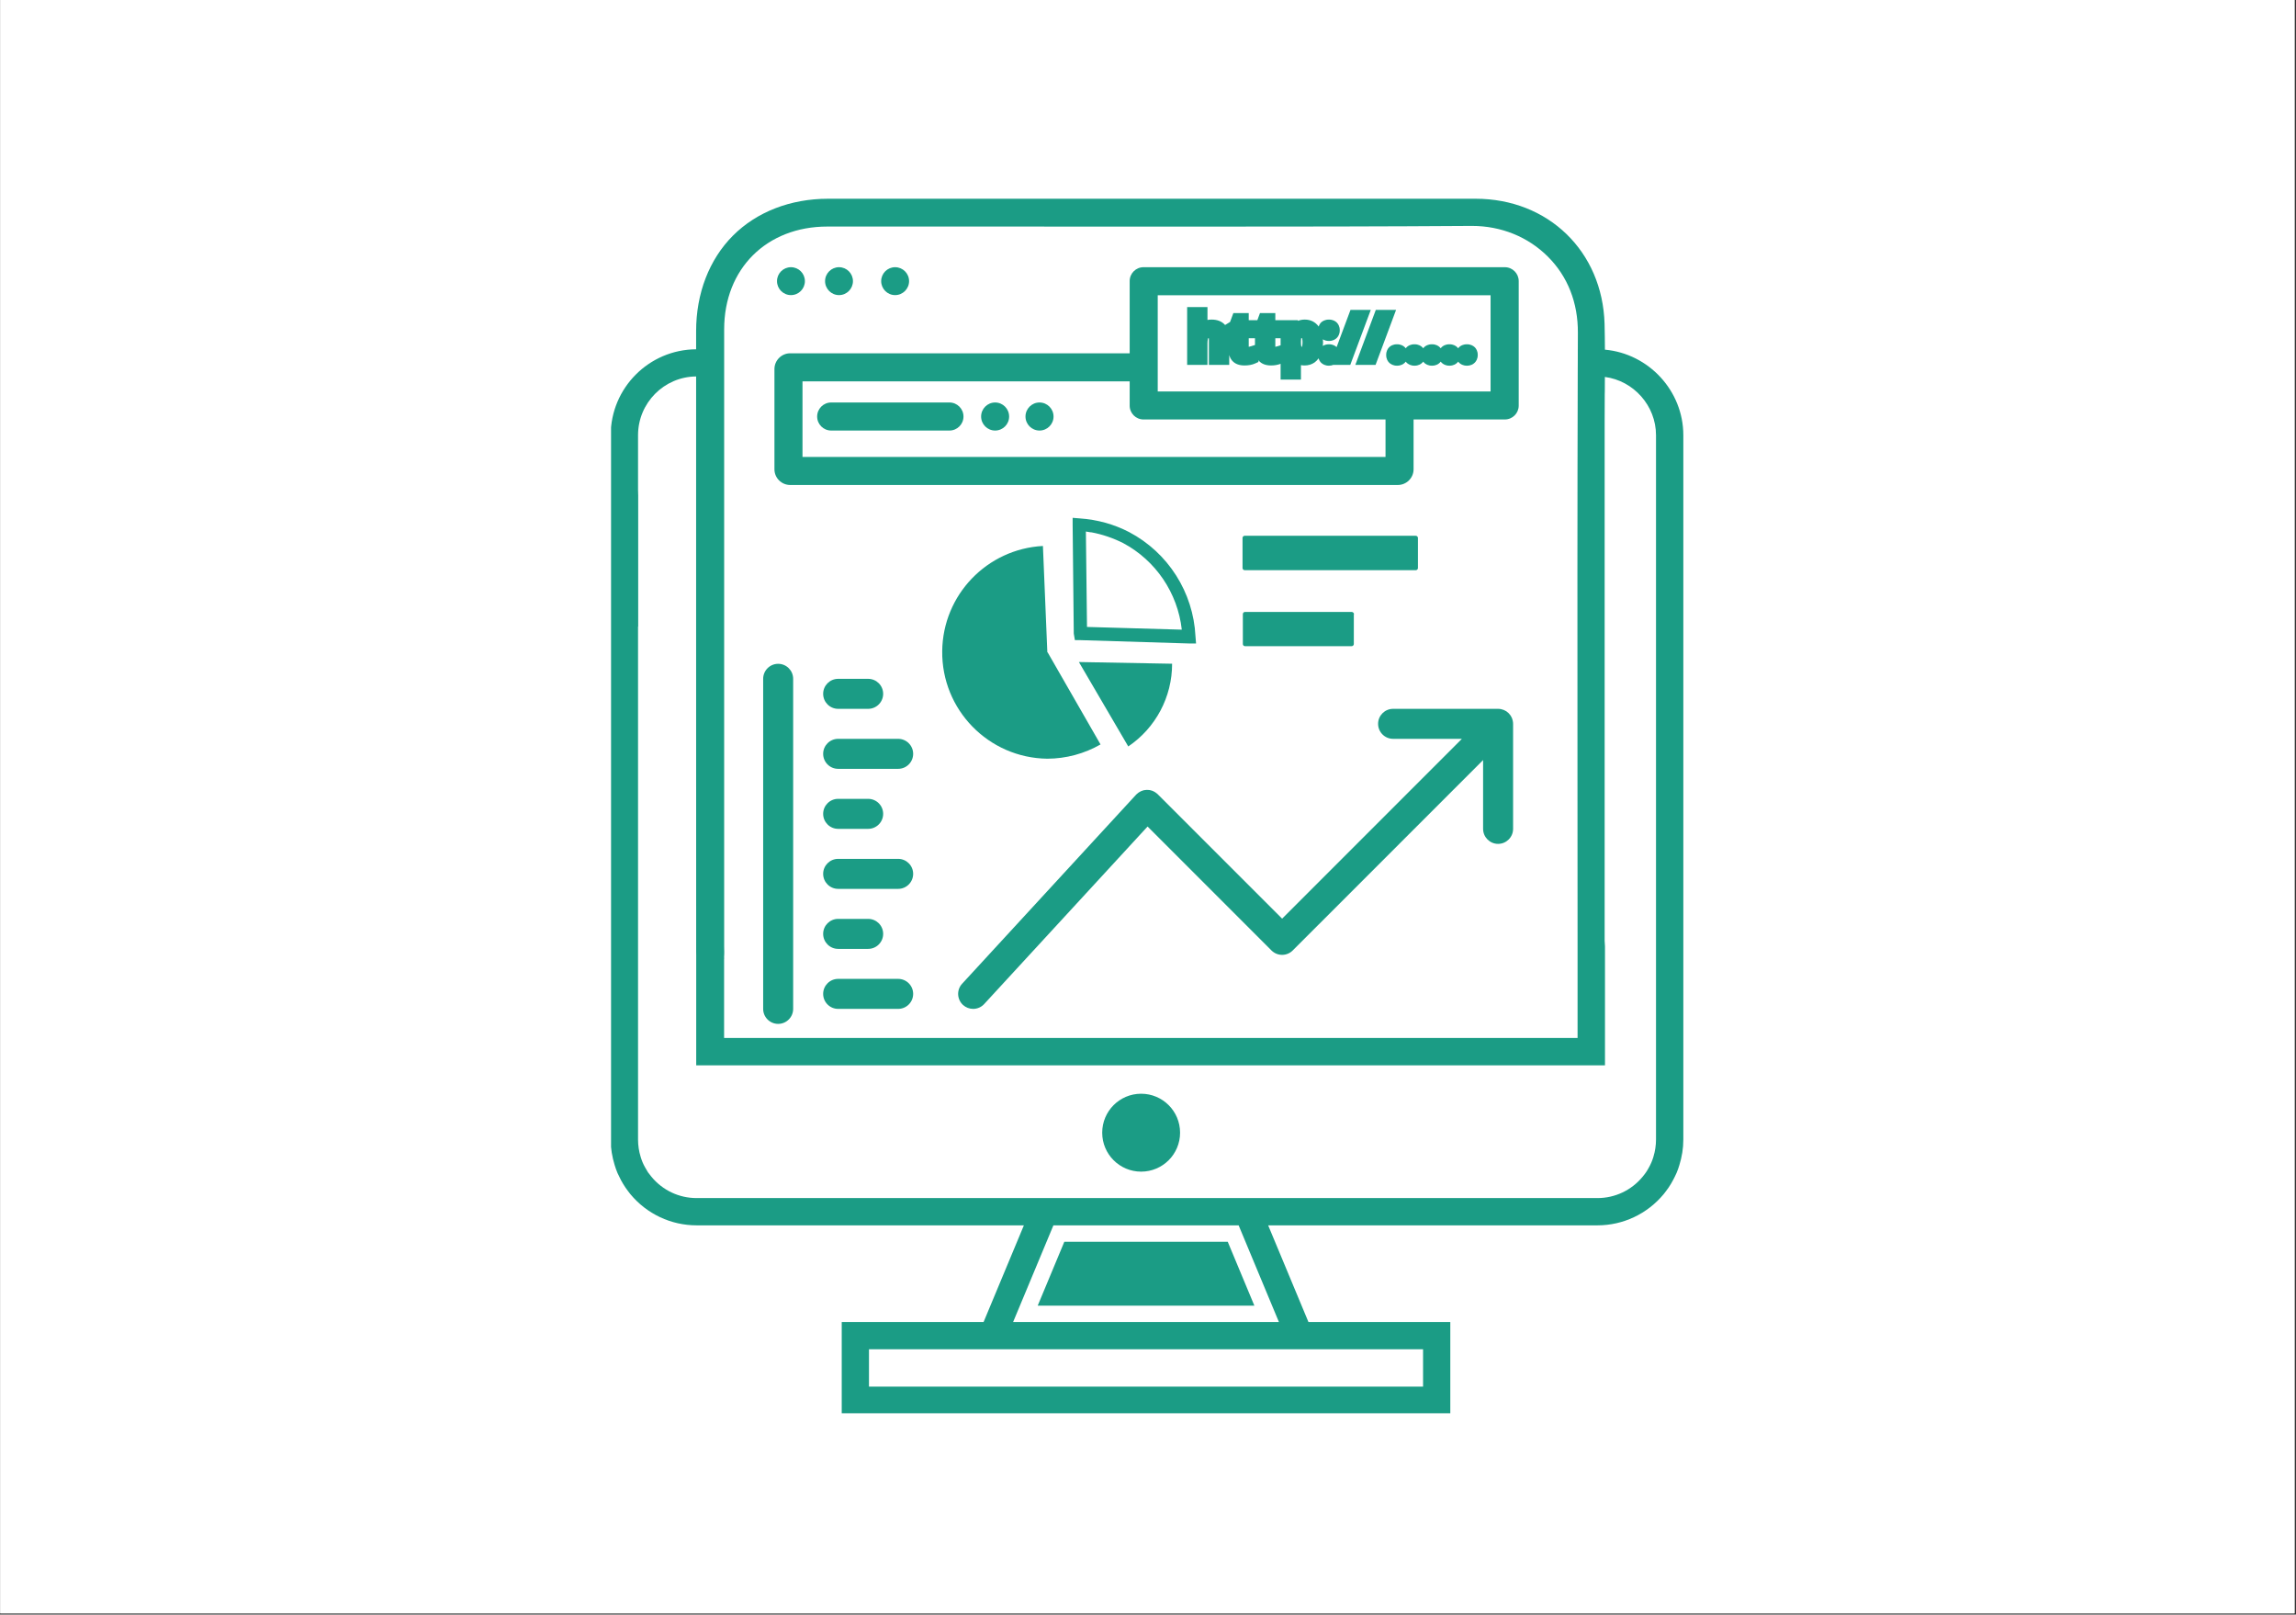 <?xml version="1.0" encoding="UTF-8"?>
<svg xmlns="http://www.w3.org/2000/svg" xmlns:xlink="http://www.w3.org/1999/xlink" width="633" zoomAndPan="magnify" viewBox="0 0 474.75 333.75" height="445" preserveAspectRatio="xMidYMid meet" version="1.0">
  <rect x="0" y="0" width="474.75" height="333.75" fill="#333333" stroke="none"/>
  <defs>
    <clipPath id="50f59f453a">
      <path d="M 0.055 0 L 474.449 0 L 474.449 333.5 L 0.055 333.5 Z M 0.055 0 " clip-rule="nonzero"></path>
    </clipPath>
    <clipPath id="a07d4b0110">
      <path d="M 126.348 41.082 L 348.18 41.082 L 348.18 292.141 L 126.348 292.141 Z M 126.348 41.082 " clip-rule="nonzero"></path>
    </clipPath>
  </defs>
  <g clip-path="url(#50f59f453a)">
    <path fill="#ffffff" d="M 0.055 0 L 474.449 0 L 474.449 333.5 L 0.055 333.5 Z M 0.055 0 " fill-opacity="1" fill-rule="nonzero"></path>
    <path fill="#ffffff" d="M 0.055 0 L 474.449 0 L 474.449 333.5 L 0.055 333.5 Z M 0.055 0 " fill-opacity="1" fill-rule="nonzero"></path>
  </g>
  <path fill="#1b9c85" d="M 214.57 269.898 L 259.371 269.898 L 253.863 256.691 L 220.074 256.691 L 214.57 269.898 " fill-opacity="1" fill-rule="nonzero"></path>
  <path fill="#1b9c85" d="M 235.953 226.09 C 231.508 226.09 227.906 229.695 227.906 234.145 C 227.906 238.59 231.508 242.195 235.953 242.195 C 240.402 242.195 244.008 238.59 244.008 234.145 C 244.008 229.695 240.402 226.09 235.953 226.09 " fill-opacity="1" fill-rule="nonzero"></path>
  <path fill="#1b9c85" d="M 236.449 86.711 L 286.488 86.711 L 286.488 94.453 L 165.934 94.453 L 165.934 78.832 L 233.586 78.832 L 233.586 83.852 C 233.586 85.43 234.867 86.711 236.449 86.711 Z M 308.211 61.031 L 308.211 80.918 L 239.387 80.918 L 239.387 61.031 Z M 163.398 100.254 L 289.023 100.254 C 290.824 100.254 292.289 98.797 292.289 97.004 L 292.289 86.711 L 311.16 86.711 C 312.738 86.711 314.027 85.43 314.027 83.852 L 314.027 58.098 C 314.027 56.52 312.738 55.234 311.16 55.234 L 236.449 55.234 C 234.867 55.234 233.586 56.52 233.586 58.098 L 233.586 73.031 L 163.398 73.031 C 161.598 73.031 160.133 74.496 160.133 76.297 L 160.133 97.004 C 160.133 98.797 161.598 100.254 163.398 100.254 " fill-opacity="1" fill-rule="nonzero"></path>
  <path fill="#1b9c85" d="M 196.32 83.199 L 171.863 83.199 C 170.262 83.199 168.965 84.504 168.965 86.102 C 168.965 87.703 170.262 89 171.863 89 L 196.32 89 C 197.918 89 199.223 87.703 199.223 86.102 C 199.223 84.504 197.918 83.199 196.32 83.199 " fill-opacity="1" fill-rule="nonzero"></path>
  <path fill="#1b9c85" d="M 205.766 83.199 C 204.168 83.199 202.867 84.504 202.867 86.102 C 202.867 87.703 204.168 89 205.766 89 C 207.363 89 208.66 87.703 208.66 86.102 C 208.66 84.504 207.363 83.199 205.766 83.199 " fill-opacity="1" fill-rule="nonzero"></path>
  <path fill="#1b9c85" d="M 214.941 83.199 C 213.344 83.199 212.043 84.504 212.043 86.102 C 212.043 87.703 213.344 89 214.941 89 C 216.543 89 217.844 87.703 217.844 86.102 C 217.844 84.504 216.543 83.199 214.941 83.199 " fill-opacity="1" fill-rule="nonzero"></path>
  <path fill="#1b9c85" d="M 264.793 71.379 L 264.203 71.562 C 264.004 71.625 263.836 71.668 263.703 71.691 L 263.703 69.926 L 264.793 69.926 Z M 269.184 69.844 C 269.207 69.887 269.328 70.109 269.328 70.77 C 269.328 71.508 269.191 71.727 269.137 71.727 L 269.125 71.727 C 269.125 71.719 269 71.512 269 70.781 L 269 70.594 C 269.004 70.133 269.07 69.93 269.059 69.895 L 269.195 69.891 Z M 258.203 71.691 L 258.203 69.926 L 259.496 69.926 L 259.496 71.316 L 258.707 71.562 C 258.508 71.625 258.34 71.668 258.203 71.691 Z M 249.672 71.012 C 249.672 70.18 249.82 69.926 249.82 69.914 L 249.941 69.891 C 249.953 69.965 249.965 70.07 249.965 70.223 L 249.965 75.426 L 254.172 75.426 L 254.172 73.387 C 254.305 73.859 254.516 74.266 254.812 74.594 C 255.387 75.227 256.23 75.547 257.324 75.547 C 258.168 75.547 258.91 75.41 259.531 75.133 L 260.215 74.824 L 260.215 74.457 L 260.312 74.594 C 260.883 75.227 261.727 75.547 262.824 75.547 C 263.574 75.547 264.223 75.422 264.793 75.203 L 264.793 78.469 L 269 78.469 L 269 75.48 C 269.242 75.523 269.488 75.547 269.754 75.547 C 270.535 75.547 271.234 75.336 271.836 74.91 C 272.145 74.684 272.414 74.398 272.652 74.074 C 272.77 74.496 272.984 74.801 273.18 74.988 C 273.469 75.266 273.973 75.594 274.793 75.594 C 275.152 75.594 275.438 75.52 275.68 75.426 L 279.199 75.426 L 283.438 64.062 L 279.246 64.062 L 276.375 71.754 C 276.094 71.484 275.594 71.168 274.793 71.168 C 274.219 71.168 273.812 71.328 273.512 71.512 C 273.535 71.277 273.57 71.047 273.57 70.793 C 273.57 70.57 273.555 70.363 273.531 70.145 C 273.828 70.328 274.238 70.484 274.793 70.484 C 275.594 70.484 276.102 70.156 276.383 69.887 C 276.676 69.602 277.027 69.098 277.027 68.27 C 277.027 67.441 276.68 66.938 276.395 66.66 C 276.113 66.383 275.605 66.062 274.793 66.062 C 273.973 66.062 273.461 66.379 273.184 66.641 C 272.996 66.82 272.793 67.109 272.668 67.504 L 272.656 67.48 C 271.973 66.551 270.984 66.062 269.801 66.062 C 269.289 66.062 268.816 66.148 268.391 66.32 L 268.352 66.188 L 263.703 66.188 L 263.703 64.715 L 260.531 64.715 L 259.984 66.188 L 258.203 66.188 L 258.203 64.715 L 255.027 64.715 L 254.344 66.555 L 253.305 67.188 L 253.219 67.074 C 252.57 66.402 251.664 66.062 250.527 66.062 C 250.219 66.062 249.93 66.09 249.672 66.141 L 249.672 63.48 L 245.469 63.48 L 245.469 75.426 L 249.672 75.426 L 249.672 71.012 " fill-opacity="1" fill-rule="nonzero"></path>
  <path fill="#1b9c85" d="M 284.43 75.426 L 288.668 64.062 L 284.477 64.062 L 280.246 75.426 L 284.43 75.426 " fill-opacity="1" fill-rule="nonzero"></path>
  <path fill="#1b9c85" d="M 286.625 73.379 C 286.625 74.203 286.973 74.715 287.258 74.988 C 287.547 75.266 288.051 75.594 288.875 75.594 C 289.684 75.594 290.195 75.254 290.484 74.973 L 290.668 74.754 L 290.875 74.996 C 291.164 75.266 291.668 75.594 292.484 75.594 C 293.301 75.594 293.809 75.254 294.094 74.973 L 294.285 74.754 L 294.484 74.988 C 294.766 75.266 295.277 75.594 296.094 75.594 C 296.906 75.594 297.418 75.262 297.711 74.973 L 297.895 74.754 L 298.102 74.988 C 298.383 75.266 298.891 75.594 299.711 75.594 C 300.527 75.594 301.035 75.254 301.316 74.98 L 301.504 74.754 L 301.711 74.988 C 301.996 75.266 302.508 75.594 303.324 75.594 C 304.141 75.594 304.648 75.254 304.926 74.98 C 305.219 74.695 305.559 74.184 305.559 73.379 C 305.559 72.551 305.215 72.047 304.926 71.77 C 304.641 71.496 304.133 71.168 303.324 71.168 C 302.5 71.168 301.996 71.488 301.711 71.754 L 301.504 71.996 L 301.309 71.77 C 301.027 71.496 300.523 71.168 299.711 71.168 C 298.891 71.168 298.383 71.488 298.098 71.758 L 297.895 71.988 L 297.699 71.77 C 297.418 71.496 296.91 71.168 296.094 71.168 C 295.273 71.168 294.766 71.488 294.48 71.758 L 294.277 71.988 L 294.09 71.77 C 293.801 71.496 293.297 71.168 292.484 71.168 C 291.656 71.168 291.152 71.488 290.875 71.754 L 290.668 71.996 L 290.473 71.77 C 290.191 71.496 289.684 71.168 288.875 71.168 C 288.047 71.168 287.539 71.488 287.266 71.754 C 286.973 72.031 286.625 72.543 286.625 73.379 " fill-opacity="1" fill-rule="nonzero"></path>
  <path fill="#1b9c85" d="M 163.547 61.004 C 165.137 61.004 166.43 59.707 166.43 58.117 C 166.43 56.523 165.137 55.234 163.547 55.234 C 161.957 55.234 160.664 56.523 160.664 58.117 C 160.664 59.707 161.957 61.004 163.547 61.004 " fill-opacity="1" fill-rule="nonzero"></path>
  <path fill="#1b9c85" d="M 173.488 61.004 C 175.074 61.004 176.367 59.707 176.367 58.117 C 176.367 56.523 175.074 55.234 173.488 55.234 C 171.902 55.234 170.602 56.523 170.602 58.117 C 170.602 59.707 171.902 61.004 173.488 61.004 " fill-opacity="1" fill-rule="nonzero"></path>
  <path fill="#1b9c85" d="M 185.086 61.004 C 186.676 61.004 187.973 59.707 187.973 58.117 C 187.973 56.523 186.676 55.234 185.086 55.234 C 183.496 55.234 182.203 56.523 182.203 58.117 C 182.203 59.707 183.496 61.004 185.086 61.004 " fill-opacity="1" fill-rule="nonzero"></path>
  <g clip-path="url(#a07d4b0110)">
    <path fill="#1b9c85" d="M 149.723 197.867 C 149.758 197.461 149.758 196.98 149.758 196.66 L 149.75 196.367 C 149.738 196.176 149.738 195.965 149.738 195.734 L 149.738 68.074 C 149.738 55.562 158.508 46.832 171.062 46.832 L 207.434 46.832 C 219.559 46.848 231.688 46.848 243.801 46.848 C 267.645 46.848 287.035 46.82 304.355 46.699 C 310.398 46.699 315.988 48.965 320.094 53.086 C 324.156 57.152 326.297 62.578 326.262 68.781 L 326.25 72.195 L 326.246 72.195 L 326.246 73.934 L 326.234 76.652 C 326.148 104.496 326.164 132.055 326.18 160.191 L 326.199 195.637 L 326.199 214.559 L 149.723 214.559 L 149.723 198.242 L 149.738 198.148 L 149.738 198.039 Z M 342.418 235.547 C 342.418 236.152 342.375 236.754 342.277 237.383 C 342.191 237.961 342.059 238.543 341.871 239.164 C 341.641 239.922 341.34 240.637 340.969 241.297 C 340.773 241.66 340.57 242.008 340.375 242.297 C 340.152 242.617 339.906 242.945 339.652 243.246 C 337.34 246.051 333.938 247.66 330.309 247.66 L 144.043 247.66 C 140.406 247.66 137.004 246.051 134.688 243.238 C 134.441 242.945 134.191 242.617 133.984 242.332 C 133.773 242.008 133.578 241.652 133.363 241.273 C 133.004 240.641 132.703 239.93 132.473 239.152 C 132.285 238.543 132.152 237.961 132.066 237.383 C 131.973 236.754 131.93 236.156 131.93 235.547 L 131.93 129.527 L 131.961 129.527 L 131.961 102.418 L 131.93 101.258 L 131.93 89.961 C 131.93 83.297 137.309 77.871 143.938 77.82 L 143.938 128.715 L 143.949 196.816 C 143.949 197.039 143.945 197.293 143.957 197.477 L 143.957 220.227 L 331.867 220.227 L 331.867 195.637 L 331.797 194.477 L 331.797 87.426 L 331.816 81.504 L 331.832 80.859 C 331.844 79.906 331.84 78.91 331.844 77.922 C 337.77 78.688 342.418 83.855 342.418 89.961 Z M 209.484 273.281 L 217.816 253.297 L 256.117 253.297 L 264.445 273.281 Z M 179.68 286.629 L 179.68 278.914 L 294.25 278.914 L 294.25 286.629 Z M 331.855 72.281 C 331.852 70.504 331.82 68.707 331.781 66.941 C 331.348 51.961 320.129 41.082 305.105 41.082 L 171.23 41.082 C 163.461 41.082 156.473 43.789 151.551 48.711 C 146.641 53.637 143.938 60.645 143.938 68.453 L 143.938 72.203 C 134.191 72.258 126.277 80.199 126.277 89.961 L 126.277 235.547 C 126.277 236.492 126.352 237.406 126.488 238.254 C 126.645 239.18 126.84 240.027 127.086 240.809 C 127.246 241.367 127.445 241.906 127.684 242.488 C 127.914 242.992 128.156 243.492 128.41 243.969 C 128.68 244.488 128.996 244.98 129.324 245.477 C 129.652 245.949 129.98 246.395 130.34 246.844 C 133.746 250.945 138.742 253.297 144.043 253.297 L 211.711 253.297 L 203.379 273.281 L 174.047 273.281 L 174.047 292.262 L 299.883 292.262 L 299.883 273.281 L 270.551 273.281 L 262.223 253.297 L 330.309 253.297 C 335.605 253.297 340.602 250.945 344.02 246.828 C 344.367 246.395 344.695 245.949 345.043 245.449 C 345.348 244.98 345.672 244.48 345.922 243.98 C 346.188 243.492 346.43 242.992 346.672 242.457 C 346.902 241.906 347.098 241.367 347.25 240.832 C 347.504 240.027 347.699 239.18 347.852 238.262 C 347.992 237.406 348.066 236.492 348.066 235.547 L 348.066 89.961 C 348.066 80.785 340.906 73.098 331.855 72.281 " fill-opacity="1" fill-rule="nonzero"></path>
  </g>
  <path fill="#1b9c85" d="M 312.801 149.016 L 312.746 148.809 L 312.629 148.438 L 312.492 148.176 L 312.344 147.906 C 312.238 147.75 312.125 147.613 311.992 147.48 L 311.957 147.438 L 311.91 147.395 C 311.781 147.27 311.641 147.148 311.484 147.043 L 311.203 146.895 L 310.953 146.762 L 310.57 146.648 L 310.375 146.586 C 310.168 146.543 309.961 146.527 309.75 146.527 L 288.051 146.527 C 286.344 146.527 284.953 147.914 284.953 149.625 C 284.953 151.34 286.344 152.727 288.051 152.727 L 302.277 152.727 L 265.109 189.898 L 239.387 164.184 L 239.34 164.145 L 239.293 164.09 L 239.074 163.93 L 238.844 163.758 L 238.562 163.602 L 238.301 163.48 L 238.016 163.395 L 237.719 163.32 L 237.449 163.297 L 237.121 163.281 L 236.875 163.305 L 236.527 163.348 L 236.293 163.418 L 235.965 163.535 L 235.73 163.66 L 235.438 163.828 L 235.207 164.016 L 235.004 164.184 L 234.957 164.234 L 234.914 164.273 L 198.941 203.352 C 197.777 204.609 197.859 206.57 199.117 207.734 C 199.711 208.277 200.465 208.551 201.219 208.551 C 202.055 208.551 202.891 208.215 203.5 207.551 L 237.289 170.852 L 262.91 196.477 C 263.516 197.078 264.312 197.383 265.109 197.383 C 265.902 197.383 266.695 197.078 267.297 196.477 L 306.664 157.113 L 306.664 171.336 C 306.664 173.047 308.055 174.441 309.762 174.441 C 311.477 174.441 312.867 173.047 312.867 171.336 L 312.867 149.637 C 312.867 149.43 312.844 149.223 312.801 149.016 " fill-opacity="1" fill-rule="nonzero"></path>
  <path fill="#1b9c85" d="M 160.902 211.652 C 159.191 211.652 157.801 210.262 157.801 208.551 L 157.801 140.324 C 157.801 138.609 159.191 137.219 160.902 137.219 C 162.609 137.219 164.004 138.609 164.004 140.324 L 164.004 208.551 C 164.004 210.262 162.609 211.652 160.902 211.652 " fill-opacity="1" fill-rule="nonzero"></path>
  <path fill="#1b9c85" d="M 179.508 146.527 L 173.305 146.527 C 171.598 146.527 170.207 145.137 170.207 143.422 C 170.207 141.711 171.598 140.324 173.305 140.324 L 179.508 140.324 C 181.223 140.324 182.613 141.711 182.613 143.422 C 182.613 145.137 181.223 146.527 179.508 146.527 " fill-opacity="1" fill-rule="nonzero"></path>
  <path fill="#1b9c85" d="M 185.711 158.93 L 173.305 158.93 C 171.598 158.93 170.207 157.543 170.207 155.828 C 170.207 154.117 171.598 152.727 173.305 152.727 L 185.711 152.727 C 187.426 152.727 188.816 154.117 188.816 155.828 C 188.816 157.543 187.426 158.93 185.711 158.93 " fill-opacity="1" fill-rule="nonzero"></path>
  <path fill="#1b9c85" d="M 179.508 171.336 L 173.305 171.336 C 171.598 171.336 170.207 169.945 170.207 168.234 C 170.207 166.523 171.598 165.133 173.305 165.133 L 179.508 165.133 C 181.223 165.133 182.613 166.523 182.613 168.234 C 182.613 169.945 181.223 171.336 179.508 171.336 " fill-opacity="1" fill-rule="nonzero"></path>
  <path fill="#1b9c85" d="M 185.711 183.742 L 173.305 183.742 C 171.598 183.742 170.207 182.352 170.207 180.637 C 170.207 178.93 171.598 177.539 173.305 177.539 L 185.711 177.539 C 187.426 177.539 188.816 178.93 188.816 180.637 C 188.816 182.352 187.426 183.742 185.711 183.742 " fill-opacity="1" fill-rule="nonzero"></path>
  <path fill="#1b9c85" d="M 179.508 196.148 L 173.305 196.148 C 171.598 196.148 170.207 194.758 170.207 193.043 C 170.207 191.332 171.598 189.945 173.305 189.945 L 179.508 189.945 C 181.223 189.945 182.613 191.332 182.613 193.043 C 182.613 194.758 181.223 196.148 179.508 196.148 " fill-opacity="1" fill-rule="nonzero"></path>
  <path fill="#1b9c85" d="M 185.711 208.551 L 173.305 208.551 C 171.598 208.551 170.207 207.164 170.207 205.449 C 170.207 203.738 171.598 202.348 173.305 202.348 L 185.711 202.348 C 187.426 202.348 188.816 203.738 188.816 205.449 C 188.816 207.164 187.426 208.551 185.711 208.551 " fill-opacity="1" fill-rule="nonzero"></path>
  <path fill="#1b9c85" d="M 293.191 111.238 L 293.191 117.383 C 293.211 117.633 293.027 117.844 292.777 117.863 L 257.387 117.863 C 257.141 117.875 256.934 117.684 256.922 117.438 L 256.922 111.238 C 256.902 110.992 257.086 110.773 257.336 110.754 L 292.727 110.754 C 292.973 110.746 293.18 110.941 293.191 111.188 L 293.191 111.238 " fill-opacity="1" fill-rule="nonzero"></path>
  <path fill="#1b9c85" d="M 279.934 126.961 L 279.934 133.109 C 279.945 133.355 279.75 133.562 279.504 133.574 L 257.469 133.574 C 257.219 133.59 257.008 133.406 256.988 133.16 L 256.988 126.961 C 256.977 126.715 257.168 126.508 257.414 126.496 L 279.504 126.496 C 279.758 126.516 279.957 126.711 279.988 126.961 L 279.934 126.961 " fill-opacity="1" fill-rule="nonzero"></path>
  <path fill="#1b9c85" d="M 223.086 136.852 L 242.359 137.203 C 242.371 144.055 238.973 150.465 233.293 154.301 L 223.086 136.852 " fill-opacity="1" fill-rule="nonzero"></path>
  <path fill="#1b9c85" d="M 224.762 129.598 L 224.531 109.875 C 224.926 109.91 225.305 110.043 225.703 110.043 C 227.973 110.473 230.168 111.223 232.234 112.262 C 238.977 115.867 243.512 122.559 244.363 130.16 Z M 247.191 131.535 C 246.746 122.434 241.531 114.246 233.477 109.992 C 231.922 109.188 230.289 108.543 228.605 108.07 C 226.863 107.594 225.082 107.285 223.289 107.164 L 221.793 107.043 L 221.793 108.52 L 222.027 130.953 L 222.027 130.969 L 222.258 132.328 L 223.449 132.328 L 245.785 133.012 L 247.312 133.012 L 247.191 131.535 " fill-opacity="1" fill-rule="nonzero"></path>
  <path fill="#1b9c85" d="M 216.625 134.852 L 227.559 153.887 C 224.215 155.805 220.418 156.824 216.562 156.836 C 204.406 156.688 194.676 146.719 194.824 134.57 C 194.961 122.973 204.074 113.48 215.648 112.859 L 216.562 134.852 L 216.625 134.852 " fill-opacity="1" fill-rule="nonzero"></path>
</svg>
